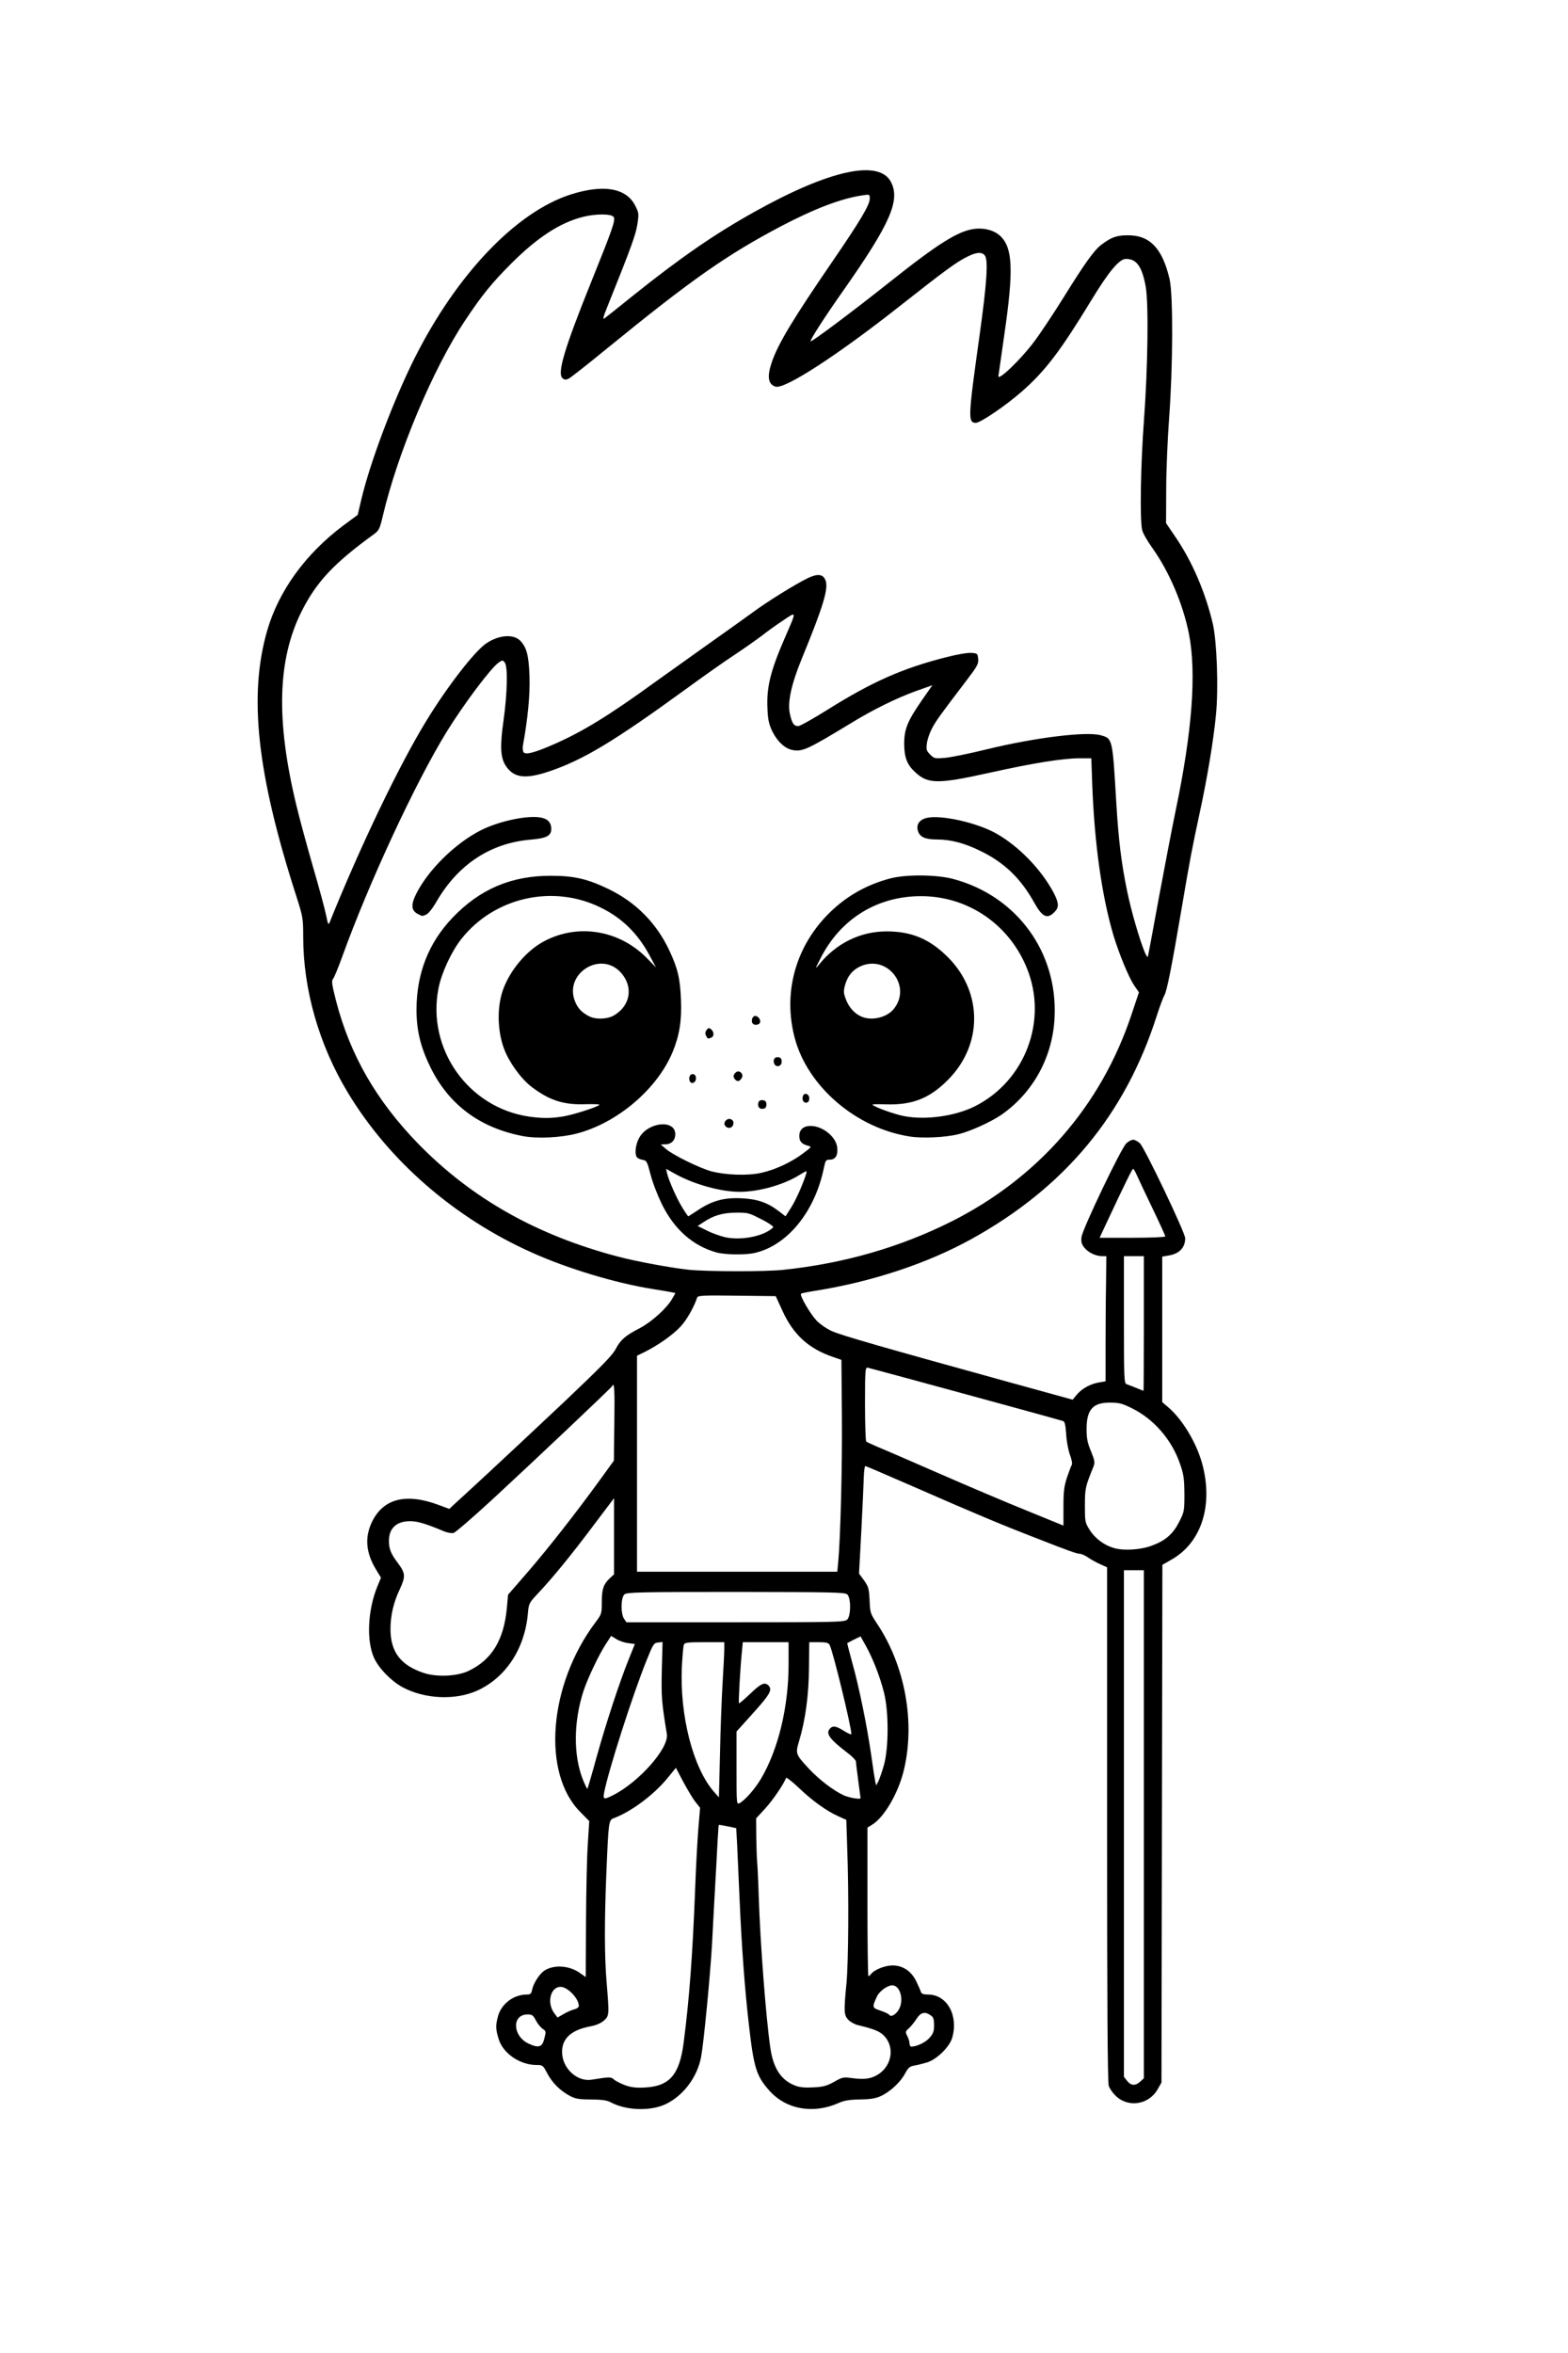 <?xml version="1.0" encoding="UTF-8"?>
<svg xmlns="http://www.w3.org/2000/svg" class="img-fluid" id="outputsvg" style="transform: none; transform-origin: 50% 50%; cursor: move;" width="1024" height="1536" viewBox="0 0 10240 15360">
  <rect x="0" y="0" width="10240" height="15360" fill="#808080" stroke="none"/>
  <g id="l5B2y3PBhNA9ObH28j6f6AJ" fill="rgb(0,0,0)" style="transform: none;">
    <g>
      <path id="pB0a6tNhL" d="M4042 13785 c-29 -8 -63 -20 -75 -27 -12 -7 -69 -15 -127 -19 -80 -4 -115 -11 -148 -28 -64 -33 -116 -84 -148 -146 -28 -53 -30 -55 -71 -55 -61 0 -146 -35 -192 -80 -86 -84 -97 -279 -20 -373 30 -36 99 -67 150 -67 24 0 29 -5 35 -35 8 -46 55 -110 96 -132 38 -20 175 -23 221 -5 l27 12 0 -179 c0 -98 5 -304 11 -458 l11 -280 -54 -54 c-257 -260 -209 -887 101 -1299 40 -53 41 -57 41 -133 0 -85 7 -106 51 -153 l29 -30 -2 -174 -3 -173 -105 139 c-116 154 -243 308 -330 399 -55 59 -57 62 -63 131 -21 228 -144 414 -328 499 -151 69 -402 59 -552 -22 -73 -40 -153 -122 -185 -190 -26 -56 -27 -64 -27 -223 1 -152 3 -171 28 -246 l27 -81 -32 -59 c-30 -54 -33 -68 -36 -167 -4 -105 -3 -110 28 -173 37 -76 98 -126 174 -145 65 -16 192 -6 280 21 67 21 69 21 90 3 71 -63 455 -420 716 -667 240 -228 311 -300 332 -342 31 -58 62 -85 158 -135 38 -20 94 -62 135 -103 l70 -69 -125 -22 c-658 -117 -1200 -389 -1625 -819 -424 -428 -655 -950 -655 -1481 0 -120 -2 -130 -44 -262 -187 -579 -265 -1001 -253 -1367 6 -182 21 -288 62 -430 75 -259 250 -500 495 -684 l96 -71 23 -98 c35 -147 140 -457 217 -638 189 -446 386 -758 634 -1005 252 -252 473 -373 705 -387 259 -16 353 86 301 327 -8 36 -46 144 -84 240 -38 96 -68 177 -67 178 2 2 57 -38 122 -90 441 -352 883 -614 1239 -735 94 -31 125 -37 225 -41 101 -4 122 -2 162 16 63 28 87 76 87 175 0 147 -71 282 -376 716 l-66 94 47 -34 c26 -19 149 -115 274 -213 387 -307 485 -366 620 -374 141 -8 214 33 245 138 27 90 21 295 -14 537 -16 112 -30 212 -30 221 0 24 70 -48 154 -158 40 -53 127 -184 194 -292 177 -285 216 -332 312 -384 54 -28 220 -27 275 3 80 43 130 124 163 265 24 105 23 631 -3 968 -10 135 -19 331 -19 435 l-1 190 63 93 c71 104 156 276 196 397 56 173 67 246 73 482 8 314 -20 552 -112 978 -50 233 -60 282 -120 635 -64 376 -95 532 -111 557 -7 12 -30 72 -50 135 -129 403 -323 728 -599 1003 -323 322 -756 570 -1230 704 -124 35 -321 77 -408 87 -32 4 -60 10 -62 14 -6 10 46 90 86 129 19 19 61 47 94 61 62 28 369 116 1094 315 l424 116 31 -29 c40 -38 83 -60 135 -68 l41 -7 0 -378 0 -379 -25 0 c-39 0 -89 -25 -114 -56 -20 -25 -22 -38 -19 -99 5 -65 14 -88 137 -345 73 -152 143 -285 157 -297 19 -17 37 -23 74 -23 37 0 55 6 74 23 13 12 85 150 160 308 125 262 136 290 136 342 0 93 -28 130 -109 143 l-41 7 0 445 0 445 40 34 c91 78 181 228 220 365 26 92 36 259 21 358 -21 141 -103 263 -219 330 l-61 35 -3 1690 -3 1690 -27 47 c-36 60 -91 88 -174 88 -32 0 -75 -5 -94 -10 -41 -11 -94 -61 -109 -103 -8 -20 -11 -548 -11 -1707 l0 -1679 -52 -25 c-29 -13 -64 -31 -78 -40 -14 -8 -50 -22 -80 -31 -138 -42 -590 -226 -1039 -424 -151 -66 -276 -119 -276 -118 -1 1 -9 142 -17 312 l-14 310 30 44 c28 38 31 53 35 127 3 81 5 87 48 152 117 175 184 373 203 609 25 298 -48 582 -184 717 -28 28 -59 56 -68 61 -17 9 -17 38 -11 438 6 386 8 427 22 421 9 -4 53 -9 98 -12 75 -4 87 -2 126 22 41 23 82 84 101 149 4 12 16 17 46 17 107 0 170 85 170 226 0 108 -15 150 -75 210 -50 51 -99 74 -185 88 -29 5 -39 14 -59 51 -30 57 -99 121 -158 147 -30 13 -81 23 -147 28 -68 5 -121 15 -161 31 -51 20 -78 23 -180 24 -116 0 -123 -1 -187 -33 -71 -35 -144 -106 -179 -174 -28 -55 -45 -141 -68 -338 -27 -231 -48 -519 -61 -820 -6 -135 -13 -295 -16 -357 l-6 -111 -28 -4 -28 -4 -6 85 c-3 47 -13 226 -21 396 -24 497 -70 990 -101 1081 -37 112 -120 205 -222 252 -48 22 -73 26 -167 29 -75 2 -127 -2 -163 -12z m255 -213 c82 -43 118 -112 138 -270 37 -288 58 -564 76 -1017 5 -148 14 -313 18 -365 8 -90 7 -96 -14 -122 -13 -15 -42 -61 -65 -103 l-41 -75 -67 68 c-98 100 -204 174 -303 211 -35 13 -35 17 -50 421 -11 283 -11 374 1 538 7 108 14 228 14 265 1 65 -1 70 -30 96 -21 19 -51 32 -95 40 -87 17 -141 50 -163 100 -18 39 -18 40 4 86 23 48 82 96 116 96 11 0 56 -4 102 -7 71 -6 85 -4 102 11 59 53 180 66 257 27z m1123 -14 c53 -30 57 -31 145 -25 81 6 94 4 130 -16 85 -48 108 -130 54 -191 -30 -35 -62 -48 -175 -76 -22 -5 -51 -21 -65 -36 -21 -22 -24 -35 -24 -97 0 -40 6 -130 13 -200 13 -139 16 -521 5 -819 l-6 -188 -53 -24 c-72 -33 -161 -95 -234 -162 -33 -31 -62 -55 -63 -53 -2 2 -19 29 -37 59 -19 30 -59 81 -89 112 l-54 58 12 317 c17 450 50 901 82 1123 32 222 185 315 359 218z m2020 -1650 l0 -1628 -35 0 -35 0 0 1623 c0 1472 1 1625 16 1645 15 22 17 22 35 6 19 -17 19 -59 19 -1646z m-3920 1388 c0 -13 -7 -26 -15 -29 -8 -4 -23 -24 -35 -47 -18 -34 -23 -39 -39 -30 -27 14 -30 31 -14 63 14 28 67 67 91 67 6 0 12 -11 12 -24z m2520 -23 c34 -38 38 -64 14 -84 -15 -12 -18 -11 -28 5 -6 11 -22 33 -36 50 -30 37 -30 77 1 69 10 -3 32 -21 49 -40z m-2332 -180 c30 -7 28 -24 -8 -58 -25 -24 -34 -27 -48 -19 -20 13 -26 36 -17 71 5 20 10 24 28 18 12 -4 32 -9 45 -12z m2132 -2 c26 -49 -2 -107 -37 -80 -26 19 -53 52 -53 65 0 6 15 16 33 22 45 14 45 14 57 -7z m-900 -1511 c107 -178 180 -468 180 -717 l0 -113 -119 0 -119 0 -6 48 c-3 26 -8 90 -12 142 l-6 95 41 -38 c35 -32 48 -37 89 -37 26 0 53 5 60 12 7 7 12 36 12 64 l0 53 -110 122 -110 122 0 191 1 191 30 -35 c16 -19 47 -64 69 -100z m636 83 c-3 -21 -8 -63 -12 -94 -6 -53 -9 -58 -57 -95 -117 -88 -127 -101 -127 -159 0 -66 13 -78 80 -73 l50 3 -6 -35 c-10 -52 -90 -369 -106 -415 -11 -35 -17 -40 -48 -43 l-35 -3 -1 158 c-2 165 -20 317 -55 450 l-20 75 47 54 c25 30 68 74 95 97 56 48 166 117 187 117 10 0 12 -9 8 -37z m-1500 -39 c74 -52 167 -151 213 -228 l34 -57 -13 -72 c-7 -40 -16 -164 -19 -277 l-6 -205 -49 125 c-80 205 -246 719 -246 762 0 11 9 6 86 -48z m604 -454 c6 -140 13 -292 17 -337 l6 -83 -101 0 c-79 0 -101 3 -106 15 -3 8 -8 61 -12 117 -14 226 47 516 143 686 l38 67 2 -105 c1 -58 7 -220 13 -360z m-815 275 c54 -201 153 -500 220 -666 5 -13 -3 -19 -37 -27 -29 -8 -46 -8 -55 0 -19 16 -130 245 -153 318 -33 105 -53 237 -47 320 6 87 26 175 37 163 5 -4 20 -53 35 -108z m1901 -110 c10 -153 -31 -334 -117 -512 -38 -79 -51 -94 -63 -74 -4 5 12 80 34 168 41 162 79 359 101 518 l13 90 13 -50 c8 -28 16 -90 19 -140z m-2734 -459 c150 -71 228 -199 248 -408 l8 -88 132 -152 c134 -156 301 -369 467 -596 l93 -127 0 -190 0 -189 -67 65 c-193 186 -739 696 -871 812 -37 32 -48 37 -93 37 -34 0 -72 -10 -118 -30 -112 -49 -154 -57 -195 -37 -43 20 -70 67 -61 108 4 16 26 56 51 89 40 54 44 66 44 116 0 41 -8 72 -29 118 -116 244 -61 415 157 487 76 26 160 20 234 -15z m2470 -333 c23 -21 24 -85 1 -104 -13 -12 -136 -14 -697 -15 -751 -2 -716 -4 -716 60 0 17 7 42 16 54 l15 22 681 0 c620 0 683 -1 700 -17z m-58 -375 c15 -156 27 -632 24 -932 l-3 -329 -52 -18 c-161 -54 -262 -146 -333 -302 l-45 -97 -227 0 c-176 0 -228 3 -228 13 0 30 -63 141 -106 187 -50 54 -144 120 -231 164 l-53 26 0 675 0 675 624 0 624 0 6 -62z m2054 -110 c83 -31 132 -75 172 -152 32 -64 35 -76 34 -155 -1 -158 -74 -314 -202 -432 -78 -71 -190 -130 -250 -131 -112 -1 -155 111 -98 253 32 81 33 131 2 200 -75 173 -54 312 61 393 82 57 170 65 281 24z m-585 -270 c3 -77 12 -133 27 -177 20 -60 20 -66 6 -125 -9 -34 -16 -88 -16 -118 0 -45 -4 -58 -17 -62 -37 -11 -827 -227 -1008 -276 -104 -28 -198 -53 -208 -56 -16 -5 -17 7 -15 201 l3 207 70 29 c39 17 221 96 405 176 284 125 721 308 741 312 3 0 9 -50 12 -111z m527 -1163 l0 -395 -35 0 -35 0 2 387 3 387 25 7 c14 4 28 7 33 8 4 1 7 -177 7 -394z m-2352 -366 c396 -42 759 -147 1095 -315 557 -280 967 -744 1167 -1321 l42 -122 -46 -93 c-139 -281 -222 -712 -243 -1255 l-6 -173 -46 0 c-82 0 -300 37 -557 94 -215 48 -266 56 -353 56 -110 0 -142 -10 -194 -59 -58 -53 -72 -95 -72 -216 0 -103 2 -114 32 -175 17 -36 41 -80 53 -97 l22 -33 -72 30 c-85 35 -234 114 -345 183 -240 150 -277 167 -364 167 -71 0 -116 -22 -158 -78 -53 -69 -66 -133 -60 -286 5 -145 17 -199 78 -350 21 -54 38 -100 36 -102 -1 -2 -36 23 -77 54 -41 32 -129 94 -195 138 -67 44 -213 147 -325 229 -461 335 -664 457 -885 531 -174 58 -287 45 -343 -39 -36 -55 -40 -165 -13 -359 21 -151 28 -298 13 -298 -11 0 -132 151 -208 260 -244 348 -582 1044 -799 1645 -26 72 -50 134 -55 139 -4 4 5 56 21 115 148 550 544 1031 1117 1359 323 185 787 331 1182 371 123 12 445 13 558 0z m2394 -374 c-42 -90 -79 -164 -82 -165 -3 0 -39 71 -79 158 -41 86 -76 160 -78 165 -2 4 68 7 156 7 l160 0 -77 -165z m58 -2065 c28 -157 73 -391 100 -520 116 -565 143 -878 95 -1130 -38 -196 -129 -411 -243 -568 -30 -42 -59 -93 -64 -112 -16 -68 -10 -477 12 -775 26 -345 31 -706 12 -815 -18 -99 -46 -158 -80 -167 -38 -9 -89 52 -212 252 -256 421 -382 567 -639 740 -88 60 -100 65 -149 65 -46 0 -54 -3 -64 -25 -15 -33 -1 -182 58 -601 45 -326 55 -439 40 -463 -22 -36 -125 31 -496 324 -295 232 -585 433 -715 497 -68 34 -87 39 -129 35 -63 -6 -76 -23 -76 -102 0 -138 80 -288 412 -772 157 -229 241 -363 234 -371 -3 -2 -40 5 -83 16 -144 37 -396 156 -658 310 -195 115 -431 287 -770 561 -419 339 -381 311 -429 311 -61 0 -70 -14 -64 -103 7 -98 45 -211 204 -608 74 -185 134 -344 134 -354 0 -16 -7 -17 -58 -13 -317 29 -729 424 -1004 963 -164 321 -308 703 -378 1003 -20 84 -25 95 -58 119 -201 146 -299 237 -381 353 -99 140 -155 271 -190 447 -64 314 -22 631 174 1313 41 146 77 269 78 273 1 4 38 -77 81 -180 150 -355 378 -815 521 -1049 77 -125 207 -309 286 -403 100 -119 178 -158 299 -149 69 5 93 22 124 88 32 70 35 318 7 515 -12 81 -20 150 -17 152 6 6 128 -43 228 -93 179 -90 308 -173 653 -424 88 -64 221 -158 295 -210 74 -52 176 -125 226 -162 109 -80 251 -170 357 -227 60 -31 90 -41 126 -41 66 0 83 16 89 82 6 72 -23 185 -89 347 -110 269 -128 318 -142 389 -15 70 -10 132 13 155 4 5 81 -38 171 -94 284 -178 488 -268 773 -340 89 -22 136 -29 190 -27 l71 3 3 67 3 67 -83 108 c-200 263 -224 297 -246 361 -10 30 -9 36 14 59 30 30 30 30 319 -39 250 -59 411 -84 606 -94 156 -7 213 1 244 36 20 22 25 70 45 410 15 246 33 393 70 573 30 142 90 351 96 332 2 -5 26 -138 54 -295z"></path>
      <path id="p1EBthJoBg" d="M4650 8206 c-89 -25 -164 -70 -235 -141 -57 -57 -81 -90 -123 -175 -28 -58 -62 -145 -74 -195 -21 -81 -26 -90 -48 -93 -42 -6 -50 -20 -50 -92 0 -134 67 -200 204 -200 100 0 116 13 116 92 0 42 -5 67 -16 79 -15 17 -10 21 88 68 229 112 391 117 584 21 101 -50 122 -66 106 -82 -7 -7 -12 -39 -12 -73 0 -82 14 -95 104 -95 76 0 123 19 171 69 25 28 30 41 33 100 5 83 -7 111 -48 111 -27 0 -29 4 -40 56 -59 285 -238 504 -451 553 -60 14 -254 12 -309 -3z m273 -173 c26 -8 47 -19 47 -24 0 -13 -71 -47 -123 -59 -47 -10 -129 5 -185 34 l-26 14 33 17 c41 21 146 43 180 37 14 -2 47 -10 74 -19z m-375 -176 c20 -13 54 -30 75 -38 20 -7 37 -16 37 -19 0 -3 -24 -11 -54 -18 -29 -7 -82 -23 -116 -37 -35 -14 -65 -23 -67 -21 -8 7 72 156 83 156 3 0 21 -11 42 -23z m601 -23 c12 -20 28 -51 35 -69 l14 -33 -59 23 c-32 13 -73 26 -91 30 -71 14 -71 15 -6 49 35 18 68 34 75 35 6 0 21 -15 32 -35z"></path>
      <path id="pbVOsdFxo" d="M3383 7446 c-207 -40 -382 -140 -503 -289 -67 -81 -144 -240 -170 -347 -25 -108 -27 -314 -4 -428 33 -163 105 -301 218 -420 125 -132 261 -211 433 -254 126 -31 362 -31 478 1 253 69 457 235 564 461 61 127 73 184 78 356 9 276 -50 440 -226 627 -126 133 -293 235 -456 277 -104 27 -311 35 -412 16z m264 -188 l78 -11 -72 -18 c-135 -34 -246 -111 -322 -224 -61 -92 -86 -158 -101 -266 -29 -209 27 -389 164 -524 122 -121 234 -165 419 -165 109 0 198 16 262 46 53 26 -59 -72 -134 -116 -154 -91 -333 -121 -488 -82 -161 41 -310 136 -409 260 -65 82 -130 221 -150 321 -53 269 102 568 366 705 95 49 178 73 297 85 7 0 47 -4 90 -11z m335 -661 c73 -44 105 -115 77 -170 -20 -39 -72 -86 -106 -98 -60 -19 -142 35 -173 116 -24 63 68 173 145 175 11 0 37 -10 57 -23z"></path>
      <path id="pQIcAwgRq" d="M5912 7449 c-289 -44 -571 -246 -697 -498 -53 -105 -76 -205 -82 -356 -11 -263 63 -467 234 -646 115 -121 254 -202 418 -245 107 -28 361 -26 471 4 292 79 510 278 609 554 48 136 58 211 53 379 -5 120 -10 158 -33 229 -58 184 -169 336 -318 439 -67 45 -199 105 -277 125 -79 20 -291 29 -378 15z m299 -210 c333 -92 562 -429 506 -745 -29 -158 -93 -280 -212 -399 -132 -132 -321 -215 -490 -215 -137 0 -293 56 -415 148 -96 72 -102 85 -28 54 54 -22 81 -27 189 -30 149 -5 209 6 309 54 54 26 93 55 150 112 122 122 170 243 170 427 0 190 -48 313 -170 435 -86 87 -164 130 -275 153 l-70 14 65 11 c82 13 179 7 271 -19z m-463 -638 c68 -35 110 -107 92 -157 -19 -49 -53 -86 -97 -106 -37 -16 -49 -18 -79 -8 -46 16 -102 74 -110 116 -11 59 34 131 101 160 40 18 50 17 93 -5z"></path>
      <path id="pHGErz8cf" d="M4718 7389 c-21 -12 -25 -88 -6 -107 13 -13 66 -16 92 -6 19 7 22 94 4 112 -15 15 -66 15 -90 1z"></path>
      <path id="p5QNAQoMX" d="M4924 7257 c-3 -8 -4 -34 -2 -58 l3 -44 55 0 55 0 0 55 0 55 -53 3 c-38 2 -54 -1 -58 -11z"></path>
      <path id="pY6wUfrz1" d="M5214 7217 c-3 -8 -4 -34 -2 -58 l3 -44 50 0 50 0 0 55 0 55 -48 3 c-34 2 -49 -1 -53 -11z"></path>
      <path id="psmkFZUAD" d="M4474 7087 c-3 -8 -4 -34 -2 -58 l3 -44 50 0 50 0 0 55 0 55 -48 3 c-34 2 -49 -1 -53 -11z"></path>
      <path id="prFwaqOHh" d="M4772 7078 c-16 -16 -16 -90 0 -106 7 -7 28 -12 48 -12 47 0 60 15 60 65 0 50 -13 65 -60 65 -20 0 -41 -5 -48 -12z"></path>
      <path id="plV4ucIyB" d="M5025 6967 c-4 -13 -5 -39 -3 -58 l3 -34 55 0 55 0 0 55 0 55 -52 3 c-48 3 -53 1 -58 -21z"></path>
      <path id="p1CPUAPtwI" d="M4580 6791 c-5 -11 -10 -32 -10 -46 0 -46 17 -65 58 -65 50 0 62 14 62 71 0 52 -8 59 -65 59 -24 0 -38 -6 -45 -19z"></path>
      <path id="p16K1mNMcD" d="M4884 6706 c-3 -7 -4 -33 -2 -57 l3 -44 45 -3 c50 -4 70 13 70 59 0 51 -8 59 -61 59 -33 0 -51 -5 -55 -14z"></path>
      <path id="p11xqOlZYo" d="M2703 6000 c-30 -12 -43 -41 -43 -95 0 -139 230 -403 450 -515 120 -61 297 -98 420 -86 83 7 100 25 100 106 0 80 -14 91 -134 101 -262 22 -473 161 -614 402 -28 49 -55 82 -70 88 -29 11 -80 11 -109 -1z"></path>
      <path id="p1DJPd13l4" d="M6778 6000 c-9 -6 -33 -40 -54 -78 -137 -247 -356 -392 -623 -411 -126 -9 -141 -21 -141 -107 0 -95 50 -115 236 -95 270 28 480 153 655 391 90 121 115 235 64 285 -19 20 -34 25 -72 25 -26 0 -55 -5 -65 -10z"></path>
      <path id="pIithICGc" d="M10210 13045 c0 -33 4 -45 15 -45 11 0 15 12 15 45 0 33 -4 45 -15 45 -11 0 -15 -12 -15 -45z"></path>
    </g>
  </g>
  <g id="l2MZU7rKYLTyBbeDY7lUien" fill="rgb(255,255,255)" style="transform: none;">
    <g>
      <path id="p1Gc30Hx8k" d="M0 7680 l0 -7680 5120 0 5120 0 0 7680 0 7680 -5120 0 -5120 0 0 -7680z m4344 6057 c117 -54 211 -178 235 -312 17 -91 59 -527 71 -735 5 -102 17 -318 26 -480 8 -162 16 -296 18 -297 1 -2 28 3 58 9 l56 12 6 110 c3 61 10 221 16 356 13 301 34 589 61 820 32 280 49 333 134 428 110 123 288 154 454 79 34 -15 69 -21 136 -22 68 -1 101 -6 137 -22 60 -27 129 -91 159 -148 20 -37 30 -46 59 -51 19 -3 57 -13 85 -21 63 -20 145 -100 163 -159 43 -147 -33 -284 -158 -284 -30 0 -42 -5 -46 -17 -3 -10 -17 -42 -31 -71 -32 -65 -88 -102 -154 -102 -48 0 -116 27 -138 53 -7 10 -16 17 -20 17 -3 0 -6 -218 -6 -485 l0 -485 31 -19 c77 -47 167 -200 204 -345 80 -316 12 -692 -173 -968 -43 -65 -45 -71 -48 -152 -4 -76 -7 -88 -36 -129 l-33 -45 15 -279 c8 -153 15 -311 16 -350 1 -40 6 -73 10 -73 4 0 155 65 336 144 370 162 548 237 773 324 230 90 267 103 292 105 13 1 37 12 55 25 18 12 53 32 78 43 l45 20 0 1679 c0 1159 3 1687 11 1707 5 15 24 43 42 61 79 82 216 64 275 -36 l27 -47 3 -1690 3 -1690 61 -35 c196 -112 273 -357 198 -629 -38 -135 -128 -285 -220 -364 l-40 -34 0 -475 0 -475 41 -7 c70 -11 109 -51 109 -113 0 -36 -266 -593 -296 -620 -14 -13 -34 -23 -44 -23 -10 0 -30 10 -44 23 -33 29 -287 560 -293 612 -4 31 0 46 18 69 25 32 75 56 116 56 l28 0 -2 187 c-2 104 -3 288 -3 409 l0 221 -41 7 c-56 9 -112 39 -146 79 l-28 34 -450 -124 c-782 -216 -1058 -295 -1121 -323 -34 -15 -79 -46 -102 -70 -42 -45 -111 -164 -101 -175 4 -3 48 -12 100 -20 366 -59 723 -177 1010 -335 611 -337 1006 -811 1213 -1458 20 -63 43 -123 50 -135 16 -25 47 -181 111 -557 60 -353 70 -402 120 -635 49 -227 89 -465 106 -639 17 -172 6 -475 -20 -591 -48 -206 -135 -409 -243 -567 l-63 -93 1 -220 c0 -121 9 -330 19 -465 25 -334 27 -804 3 -908 -47 -201 -129 -287 -273 -286 -73 0 -108 13 -173 62 -47 36 -106 118 -244 340 -67 108 -155 240 -195 293 -86 115 -233 256 -233 225 0 -2 18 -128 40 -280 59 -408 54 -554 -24 -632 -39 -39 -104 -58 -170 -50 -107 12 -240 96 -562 352 -230 183 -504 388 -510 382 -6 -7 89 -155 218 -338 301 -429 368 -582 307 -701 -77 -151 -402 -80 -894 195 -258 144 -480 297 -790 545 -93 75 -177 142 -187 149 -13 9 -9 -8 16 -70 160 -398 187 -474 198 -542 11 -70 10 -76 -13 -122 -58 -117 -208 -143 -423 -74 -355 114 -742 519 -1017 1065 -139 277 -292 682 -350 928 l-23 98 -96 71 c-245 184 -420 425 -495 684 -123 425 -67 938 191 1737 42 132 44 142 44 262 0 343 103 705 290 1015 268 446 697 820 1202 1046 232 105 551 201 793 239 55 9 110 18 123 21 l23 5 -23 40 c-33 58 -132 148 -208 188 -97 50 -127 77 -158 135 -21 42 -92 114 -332 342 -169 159 -394 370 -500 468 -107 99 -209 193 -226 208 l-30 28 -67 -25 c-213 -80 -361 -44 -436 106 -50 101 -43 202 23 312 l34 56 -24 58 c-63 155 -72 354 -21 466 31 68 110 149 184 190 146 79 348 88 492 22 184 -85 307 -271 328 -499 6 -69 8 -72 63 -131 95 -100 221 -254 364 -445 l136 -180 0 248 0 249 -26 24 c-43 40 -54 72 -54 156 0 76 -1 80 -41 133 -307 409 -353 988 -97 1241 l56 57 -9 143 c-6 79 -11 308 -12 509 l-2 366 -40 -28 c-69 -48 -168 -54 -230 -14 -32 21 -71 82 -80 124 -5 27 -11 32 -34 32 -88 0 -169 62 -190 146 -15 57 -14 81 5 143 27 94 139 171 247 171 41 0 43 2 71 55 32 61 84 113 148 147 36 19 59 23 138 23 70 1 103 5 127 18 100 54 257 60 357 14z"></path>
      <path id="pOFKFmuHp" d="M4082 13612 c-28 -11 -61 -27 -72 -37 -20 -18 -29 -18 -147 1 -88 14 -180 -64 -191 -161 -11 -98 49 -161 177 -186 44 -8 74 -21 95 -39 35 -32 35 -36 18 -245 -15 -172 -15 -405 -2 -720 14 -333 15 -344 48 -356 115 -43 259 -151 349 -259 l57 -70 49 93 c27 50 62 109 79 130 l30 38 -11 132 c-6 73 -16 249 -21 392 -17 440 -38 720 -75 1007 -27 212 -92 287 -255 295 -55 3 -89 -1 -128 -15z"></path>
      <path id="p1DL2gwo8a" d="M5197 13616 c-95 -35 -146 -112 -166 -246 -29 -199 -66 -683 -76 -990 -3 -102 -8 -201 -10 -221 -2 -20 -5 -93 -6 -162 l-1 -127 58 -63 c49 -53 124 -162 137 -201 2 -6 40 23 84 65 88 84 178 149 257 185 l53 24 6 188 c11 299 8 740 -5 879 -18 185 -17 207 12 238 13 14 42 30 64 35 112 27 145 42 174 74 70 80 41 205 -58 256 -43 22 -81 25 -161 15 -51 -7 -60 -5 -112 25 -47 26 -70 33 -134 36 -52 3 -90 0 -116 -10z"></path>
      <path id="pj0TpKvXj" d="M7361 13584 l-21 -27 0 -1653 0 -1654 65 0 65 0 0 1658 0 1659 -23 21 c-31 29 -61 28 -86 -4z"></path>
      <path id="pwn4L4JpQ" d="M3453 13341 c-106 -49 -112 -191 -8 -191 30 0 37 5 54 38 11 22 31 46 44 55 23 15 24 18 12 64 -14 57 -36 64 -102 34z"></path>
      <path id="pGg1r3pkq" d="M5940 13340 c0 -12 -7 -34 -15 -49 -13 -27 -13 -30 12 -52 14 -13 36 -41 49 -61 27 -42 54 -49 92 -22 18 12 22 25 22 64 0 40 -5 55 -30 83 -25 29 -83 57 -119 57 -6 0 -11 -9 -11 -20z"></path>
      <path id="pyM4Zs1Sb" d="M3622 13145 c-53 -67 -29 -175 39 -175 46 0 119 76 119 124 0 9 -12 18 -27 22 -16 3 -47 17 -70 30 l-42 24 -19 -25z"></path>
      <path id="p9lkUlXwc" d="M5806 13151 c-4 -5 -29 -17 -56 -26 -55 -18 -56 -21 -23 -92 16 -35 68 -73 100 -73 56 0 80 109 37 167 -22 30 -48 41 -58 24z"></path>
      <path id="pWRIpdhXJ" d="M4810 11542 l0 -239 110 -122 c109 -121 126 -151 98 -179 -24 -24 -51 -11 -119 55 -38 36 -71 64 -73 62 -5 -5 10 -255 20 -346 l5 -53 150 0 149 0 0 143 c0 279 -67 556 -180 748 -40 67 -103 139 -139 159 -21 11 -21 10 -21 -228z"></path>
      <path id="pqwWf802E" d="M3945 11704 c26 -139 188 -646 279 -869 41 -102 46 -110 73 -113 l30 -3 -5 183 c-4 176 -1 210 33 418 15 90 -181 313 -352 399 -59 30 -66 28 -58 -15z"></path>
      <path id="pvWLWz42i" d="M5511 11720 c-70 -32 -163 -104 -231 -177 -85 -92 -86 -96 -61 -179 41 -138 63 -299 64 -476 l2 -168 62 0 c49 0 64 4 71 18 22 41 142 535 142 582 0 5 -21 -4 -47 -20 -51 -32 -72 -37 -91 -18 -33 33 -6 70 116 163 28 21 52 46 52 55 0 8 7 65 15 125 8 61 15 111 15 113 0 10 -73 -2 -109 -18z"></path>
      <path id="p5YGJIN8m" d="M4663 11697 c-137 -156 -225 -499 -210 -818 4 -69 9 -133 13 -142 5 -15 23 -17 135 -17 l129 0 0 44 c0 24 -5 124 -11 222 -6 99 -14 307 -17 463 l-7 284 -32 -36z"></path>
      <path id="pXLBjPAHv" d="M3807 11618 c-63 -159 -62 -376 3 -578 28 -84 97 -230 144 -304 l37 -57 33 20 c18 12 53 24 78 27 l44 6 -39 97 c-60 148 -151 425 -212 645 -30 110 -57 201 -59 203 -2 2 -15 -25 -29 -59z"></path>
      <path id="pRQeH1CF9" d="M5716 11630 c-3 -14 -15 -90 -26 -170 -27 -190 -81 -454 -125 -609 -19 -69 -33 -125 -32 -125 1 -1 21 -11 44 -23 l43 -21 34 61 c47 84 93 203 119 306 32 127 31 364 -1 475 -12 43 -29 90 -36 105 l-14 26 -6 -25z"></path>
      <path id="pwi66dp1X" d="M2768 10921 c-151 -50 -217 -136 -218 -285 0 -91 20 -176 61 -262 38 -82 37 -104 -10 -167 -48 -63 -61 -95 -61 -148 0 -83 49 -129 139 -129 46 0 101 16 218 65 23 10 52 15 65 12 13 -4 129 -104 258 -223 275 -254 774 -726 778 -736 14 -30 17 23 14 240 l-3 247 -92 127 c-164 225 -332 439 -467 596 l-132 152 -8 88 c-20 209 -98 336 -249 409 -75 36 -208 42 -293 14z"></path>
      <path id="paRCCsRmm" d="M4076 10568 c-23 -32 -22 -140 2 -160 15 -14 102 -16 727 -16 623 1 712 2 728 16 25 22 25 142 -1 165 -17 16 -82 17 -730 17 l-711 0 -15 -22z"></path>
      <path id="p15HthIDWI" d="M4160 9555 l0 -705 53 -26 c87 -44 181 -110 231 -164 40 -42 88 -127 109 -190 4 -13 40 -15 259 -12 l254 3 44 96 c71 156 172 248 333 302 l52 18 3 359 c3 326 -9 802 -24 962 l-6 62 -654 0 -654 0 0 -705z"></path>
      <path id="pevhgheI4" d="M7277 10106 c-67 -19 -126 -63 -162 -121 -29 -46 -30 -53 -30 -159 1 -112 2 -119 56 -252 10 -27 9 -38 -16 -100 -23 -54 -29 -85 -29 -144 0 -129 41 -175 155 -174 57 0 79 6 141 37 143 70 260 205 314 362 24 69 28 96 29 196 0 113 -1 118 -35 185 -40 78 -89 121 -176 153 -72 28 -184 35 -247 17z"></path>
      <path id="pP8eCOXs" d="M6705 9861 c-132 -53 -395 -165 -585 -248 -190 -83 -370 -161 -400 -173 -30 -13 -59 -26 -63 -30 -4 -4 -8 -114 -8 -246 0 -224 2 -239 18 -236 27 6 1195 324 1274 348 13 3 17 23 22 87 2 45 14 105 24 133 11 29 17 58 13 65 -5 8 -19 46 -32 84 -19 58 -23 91 -23 193 0 67 0 122 0 121 0 0 -108 -44 -240 -98z"></path>
      <path id="p1kpOdhah" d="M7420 9060 c-25 -10 -53 -21 -62 -24 -17 -5 -18 -34 -18 -421 l0 -415 65 0 65 0 0 440 c0 242 -1 440 -2 439 -2 0 -23 -9 -48 -19z"></path>
      <path id="ppDOyV6yX" d="M4500 8289 c-114 -12 -343 -54 -460 -85 -535 -140 -961 -381 -1311 -740 -272 -281 -442 -576 -534 -929 -28 -110 -31 -132 -20 -145 7 -8 34 -73 60 -145 175 -485 479 -1138 682 -1468 114 -184 292 -421 341 -453 24 -16 26 -16 39 2 20 27 16 200 -8 372 -25 175 -21 247 14 301 52 79 127 89 282 37 221 -74 424 -196 885 -531 112 -82 258 -185 325 -229 66 -44 147 -101 180 -126 33 -26 95 -71 138 -99 92 -62 91 -68 12 114 -94 216 -120 323 -113 463 3 71 10 100 31 145 33 67 83 114 133 123 65 12 97 -3 384 -177 144 -88 295 -162 422 -208 l107 -38 -65 93 c-97 140 -119 192 -119 289 0 89 19 138 72 186 83 78 149 78 487 3 285 -63 476 -94 587 -94 l76 0 6 173 c15 388 62 723 138 981 35 117 99 273 134 326 l33 48 -50 149 c-198 592 -608 1062 -1175 1347 -336 168 -699 273 -1095 315 -113 13 -495 12 -618 0z m429 -110 c213 -49 392 -268 451 -553 11 -52 13 -56 40 -56 37 0 54 -30 47 -83 -9 -68 -96 -137 -173 -137 -47 0 -74 24 -74 65 0 36 15 53 56 64 26 7 26 7 -30 49 -76 58 -183 108 -274 128 -88 20 -233 15 -327 -10 -77 -21 -250 -106 -295 -145 l-35 -30 29 -1 c40 0 66 -26 66 -66 0 -99 -181 -80 -237 26 -25 47 -30 112 -10 128 6 5 23 12 37 14 22 3 27 12 48 93 12 50 46 137 74 195 82 166 203 273 358 316 55 15 190 17 249 3z m-1164 -779 c264 -68 525 -288 627 -531 45 -109 61 -205 55 -343 -5 -140 -22 -208 -78 -326 -83 -175 -217 -310 -392 -395 -138 -67 -227 -88 -377 -88 -261 -1 -467 87 -646 275 -156 164 -234 365 -234 600 0 135 27 244 90 373 120 246 323 397 603 451 93 18 248 11 352 -16z m2494 4 c78 -19 210 -79 278 -125 209 -144 338 -378 350 -637 21 -427 -247 -793 -661 -904 -108 -29 -307 -31 -411 -4 -164 43 -302 124 -418 245 -206 216 -282 507 -208 793 83 319 401 593 753 647 82 13 233 6 317 -15z m-1469 -74 c0 -23 -28 -34 -46 -19 -19 16 -17 36 3 48 21 11 43 -3 43 -29z m215 -120 c0 -18 -6 -26 -23 -28 -13 -2 -25 3 -28 12 -10 26 4 48 28 44 17 -2 23 -10 23 -28z m280 -40 c0 -29 -32 -41 -41 -16 -9 24 4 48 23 44 12 -2 18 -12 18 -28z m-740 -130 c0 -16 -6 -26 -18 -28 -19 -4 -32 20 -23 44 9 25 41 13 41 -16z m299 -3 c16 -25 -16 -56 -38 -37 -19 15 -20 32 -4 48 15 15 28 11 42 -11z m261 -107 c0 -16 -6 -26 -19 -28 -25 -5 -39 12 -31 38 10 31 50 24 50 -10z m-461 -156 c21 -8 20 -38 0 -55 -14 -11 -18 -10 -30 5 -9 13 -10 24 -3 37 11 21 11 21 33 13z m319 -98 c8 -21 -17 -50 -37 -43 -16 6 -22 38 -9 50 11 12 41 7 46 -7z m-2181 -705 c15 -6 42 -39 70 -88 141 -241 352 -380 614 -402 104 -9 134 -25 134 -70 0 -43 -25 -68 -74 -75 -90 -14 -271 26 -386 84 -169 86 -345 260 -423 417 -35 71 -31 108 13 130 30 15 24 15 52 4z m4103 -16 c33 -32 31 -60 -6 -131 -81 -150 -224 -298 -371 -382 -126 -72 -369 -126 -459 -102 -48 13 -68 46 -53 88 13 37 48 52 123 52 90 0 181 24 286 76 154 75 261 178 349 336 52 94 85 110 131 63z"></path>
      <path id="pKQ3ziDPc" d="M4734 8076 c-33 -8 -87 -27 -119 -44 l-59 -29 40 -26 c65 -43 123 -60 209 -61 72 -1 87 2 145 32 36 17 74 39 84 47 20 15 20 15 0 30 -65 49 -202 73 -300 51z"></path>
      <path id="pAGLIgfLb" d="M4456 7883 c-36 -58 -88 -175 -100 -225 l-6 -28 63 35 c122 67 296 115 417 115 125 0 287 -45 391 -110 49 -30 50 -30 44 -8 -20 65 -68 174 -100 223 l-35 55 -43 -33 c-76 -58 -141 -80 -247 -85 -113 -5 -190 16 -284 79 -32 21 -60 39 -61 39 -2 0 -20 -26 -39 -57z"></path>
      <path id="pyCzlje1c" d="M3455 7289 c-398 -58 -670 -444 -591 -839 20 -101 85 -240 150 -322 216 -272 599 -357 910 -203 139 68 241 169 317 310 l43 80 -65 -66 c-179 -178 -445 -221 -663 -106 -116 60 -226 190 -272 321 -39 111 -36 266 8 383 33 88 111 196 181 249 118 89 210 118 357 112 49 -1 86 0 84 4 -9 14 -173 66 -241 77 -81 12 -131 12 -218 0z"></path>
      <path id="pJZACSQfu" d="M3845 6633 c-48 -25 -73 -53 -91 -99 -69 -180 167 -328 298 -188 85 91 68 216 -40 281 -44 27 -122 30 -167 6z"></path>
      <path id="pDTn5uB2M" d="M5905 7286 c-63 -12 -189 -57 -207 -74 -4 -4 34 -5 85 -3 173 6 287 -38 407 -159 229 -229 229 -572 1 -801 -119 -119 -237 -169 -401 -169 -173 0 -332 79 -444 220 -24 30 -22 23 13 -45 131 -258 370 -405 656 -405 306 0 576 184 692 472 137 339 -11 733 -339 899 -129 65 -321 92 -463 65z"></path>
      <path id="p1HgnoB2UC" d="M5625 6636 c-44 -19 -82 -61 -101 -113 -15 -38 -16 -52 -6 -90 16 -59 47 -99 97 -123 174 -84 343 123 223 275 -45 57 -144 81 -213 51z"></path>
      <path id="p163Ux6UAl" d="M7224 7988 c126 -269 170 -358 176 -358 3 0 15 19 25 43 10 23 56 120 102 216 46 95 83 177 83 182 0 5 -97 9 -215 9 l-214 0 43 -92z"></path>
      <path id="paZssD4qG" d="M7476 6216 c-34 -82 -88 -266 -116 -403 -37 -180 -55 -327 -70 -573 -25 -426 -24 -419 -104 -441 -94 -25 -427 16 -736 91 -113 28 -237 53 -277 57 -68 6 -72 5 -98 -21 -24 -24 -27 -33 -22 -71 2 -24 17 -68 32 -97 27 -52 50 -84 223 -311 74 -97 83 -113 80 -145 -3 -36 -5 -37 -44 -40 -23 -2 -95 10 -160 27 -287 72 -488 161 -780 344 -94 59 -180 107 -191 107 -28 0 -41 -18 -54 -78 -18 -74 8 -193 77 -362 141 -343 176 -459 155 -512 -16 -41 -51 -45 -116 -14 -85 42 -261 151 -360 224 -49 36 -180 129 -290 207 -110 78 -265 189 -345 246 -302 219 -474 325 -664 408 -126 55 -184 70 -197 51 -5 -8 -7 -28 -4 -44 32 -175 47 -331 43 -450 -5 -138 -18 -188 -60 -233 -44 -46 -142 -39 -224 18 -76 52 -254 282 -389 503 -179 292 -432 820 -634 1321 -6 14 -11 3 -20 -45 -7 -36 -46 -182 -88 -325 -41 -143 -90 -323 -108 -400 -134 -555 -123 -950 35 -1265 97 -192 210 -313 472 -503 33 -24 38 -35 58 -119 97 -413 329 -964 538 -1277 109 -164 174 -244 301 -371 170 -170 319 -267 467 -304 85 -22 190 -21 202 1 12 21 -7 76 -151 433 -172 427 -220 589 -183 619 12 11 22 11 39 3 12 -5 126 -95 252 -198 553 -451 781 -610 1135 -797 222 -116 392 -181 533 -202 47 -7 47 -7 47 22 0 40 -61 143 -246 413 -253 369 -353 534 -394 655 -32 94 -24 144 25 159 60 18 404 -205 811 -526 300 -236 368 -286 442 -323 58 -29 94 -32 113 -8 24 28 14 179 -34 523 -75 535 -77 570 -24 570 30 0 195 -112 301 -205 153 -134 252 -265 456 -600 112 -184 180 -265 223 -265 70 0 105 50 129 180 20 112 14 528 -11 870 -22 288 -28 655 -12 720 4 19 33 70 63 112 113 157 204 371 243 568 49 255 21 633 -86 1145 -22 105 -71 361 -110 570 -38 209 -71 385 -73 390 -2 6 -11 -8 -20 -29z"></path>
    </g>
  </g>
</svg>

